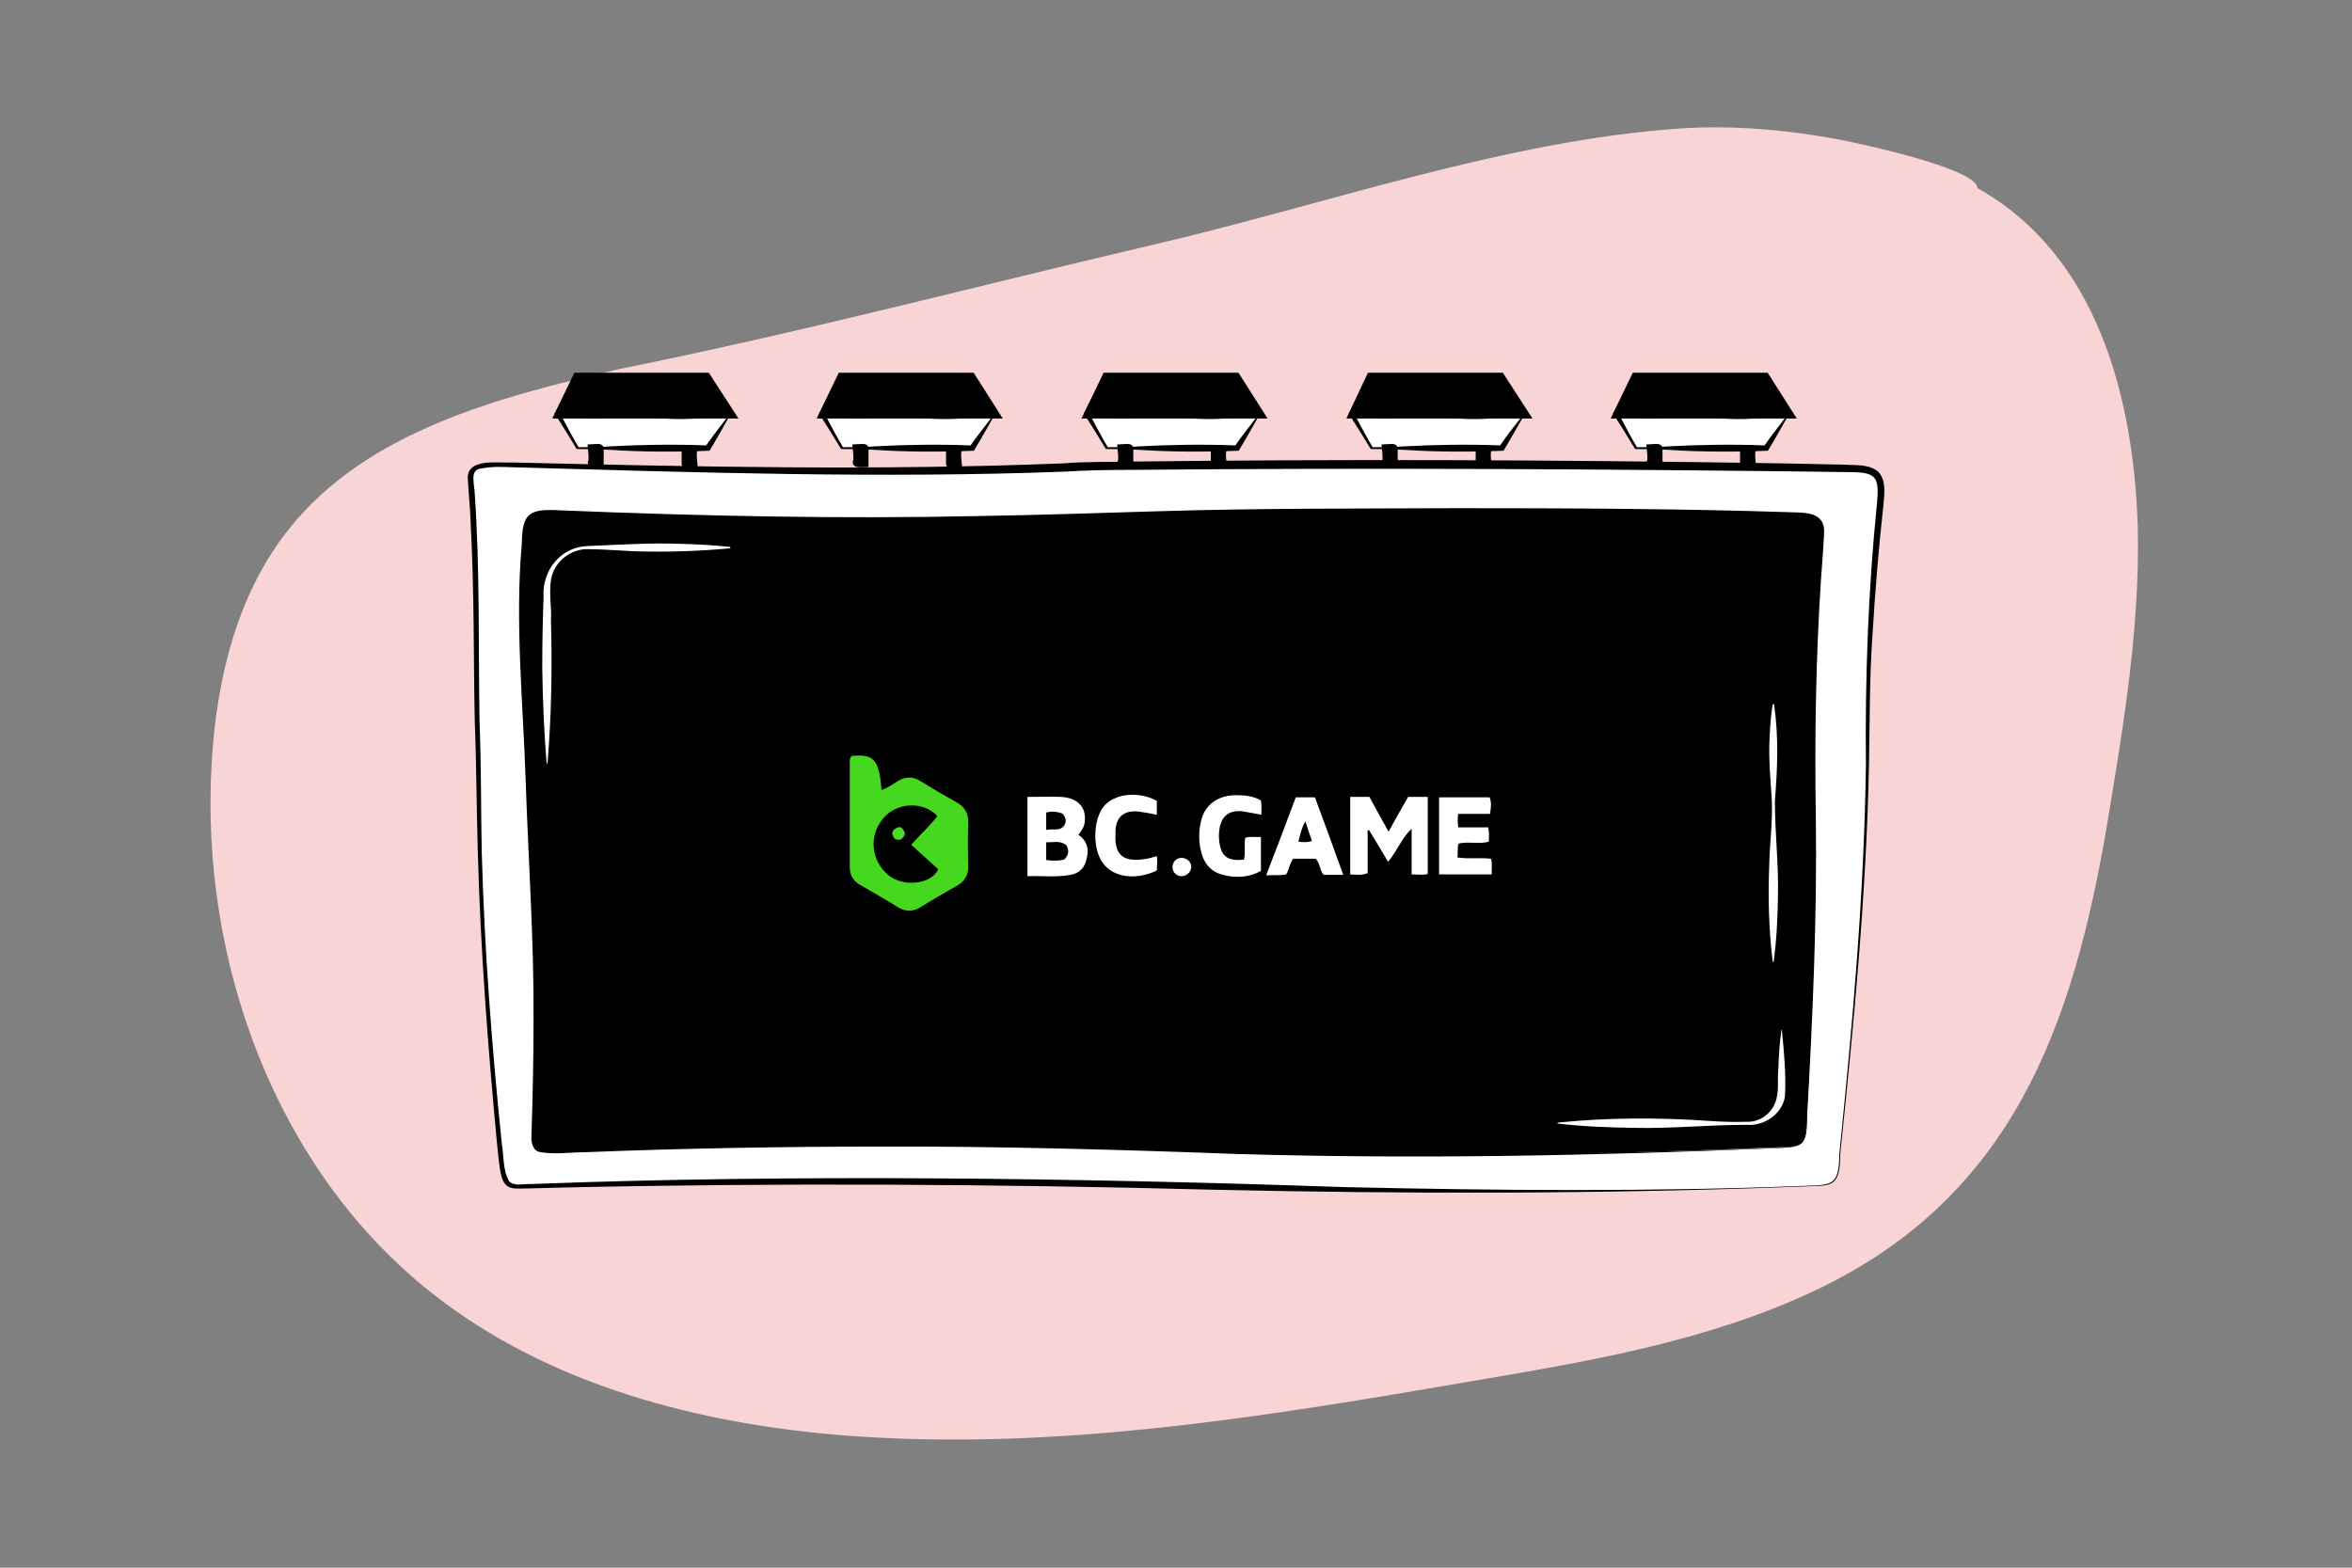 <?xml version="1.0" encoding="UTF-8"?> <!-- Generator: Adobe Illustrator 26.5.0, SVG Export Plug-In . SVG Version: 6.00 Build 0) --> <svg xmlns="http://www.w3.org/2000/svg" xmlns:xlink="http://www.w3.org/1999/xlink" version="1.1" id="Layer_1" x="0px" y="0px" viewBox="0 0 540 360" style="enable-background:new 0 0 540 360;" xml:space="preserve"><rect x="0" y="0" width="540" height="360" fill="#808080" stroke="none"/> <style type="text/css"> .st0{fill:#F9D4D4;} .st1{fill:#FFFFFF;} .st2{fill:#45D81E;} .st3{fill:#4CDA27;} .st4{fill:#FFFFFF;stroke:#000000;stroke-width:2;stroke-miterlimit:10;} .st5{stroke:#000000;stroke-width:2;stroke-miterlimit:10;} </style> <path class="st0" d="M490.1,143.4c-1.2,15.3-3.8,30.6-6.3,45.8c-7.9,46.6-21.8,85.8-67.2,107.2c-24.3,11.5-51.2,16.1-77.7,20.6 c-47.7,8.2-96,16.3-144.2,12.7c-34.1-2.6-68.8-11.6-95.6-32.8c-35.8-28.3-53.2-76.1-50.5-121.7c1.1-19.2,5.8-38.8,17.8-53.8 c17.9-22.4,48-30.2,76-36.7c41.3-8.3,82.2-19.1,123.2-28.7c38.9-9.1,80.3-23.8,120.2-26.5c11.7-0.8,24.3,0.3,35.7,2.4 c3.9,0.7,32.5,6.7,32.5,11.3c27.4,15.3,35.8,47.8,36.8,77.3C491,128.2,490.7,135.8,490.1,143.4z"></path> <g> <g> <g> <g> <path class="st1" d="M422.4,265c-0.3,6.9-0.8,7.3-7.8,7.3c-41.4,1.7-89.5,1.4-141.6,0c-49.8-1.4-99.9-1.4-150.3,0 c-6.2,0.1-6.9,1.2-7.7-7.3c-2.8-28.2-5-56.8-5-86.5c-1-22.5,0-40.6-1.6-64.6c-0.4-5.6-1.9-7.3,6.9-7.2 c50,1.4,96.3,2.3,135.7,0.4c55.3-0.8,113.8-0.4,174.1,0.5c5.7,0.2,7.2,0.9,6.8,7.3c-1.6,14.8-2.7,30.3-3,47.1 C429.2,192.4,426.3,227.9,422.4,265z"></path> <path d="M422.5,265c0,8.4-2.4,7.1-9.7,7.5c-44.7,1.7-89.6,1.7-134.3,0.7c-49.7-1.3-99.5-1.6-149.2-0.5c0,0-7.5,0.2-7.5,0.2 c-1.2,0-2.5,0.1-3.8,0c-0.7-0.1-1.5-0.3-2-1c-0.5-0.6-0.7-1.2-0.9-1.9c-0.6-2.5-0.7-5-1-7.5c-2.1-22.3-3.8-44.7-4.4-67 c-0.3-9.8-0.3-20-0.7-29.8c-0.3-14.9-0.1-29.8-0.9-44.7c-0.1-3.8-0.5-7.4-0.7-11.2c-0.1-4.7,7.1-3.4,10.1-3.6 c42.2,1,84.6,1.9,126.8,0.2c4.3-0.4,10.6-0.3,14.9-0.4c49.5-0.6,99.9-0.4,149.3,0.4c0,0,14.9,0.3,14.9,0.3 c2.6,0.2,5.6-0.2,7.8,1.6c2,2.1,1.4,5.3,1.2,7.9c-1.1,9.9-1.9,19.8-2.5,29.7c-0.7,9.9-0.6,19.9-0.8,29.8 C428.5,205.5,425.6,235.3,422.5,265L422.5,265z M422.3,265c3-29.7,5.7-59.4,6.1-89.3c-0.2-19.9,0.5-39.9,2.5-59.7 c0.7-7-0.2-7.6-7.3-7.6c-54.4-0.7-109.7-1-164.1-0.5c-4.4,0-10.6,0.1-14.9,0.4c-42.2,1.6-84.7,0.2-126.9-1 c-2.4-0.1-4.9-0.2-7.3,0.3c-2.6,0.3-1.5,3.4-1.4,5.8c1.2,17.4,0.8,34.8,1.1,52.3c0.4,9.8,0.3,20,0.5,29.8 c0.6,22.3,2.3,44.7,4.6,67c0.5,2.9,0.2,6.2,1.7,8.8c1.3,1.2,3.3,0.5,5,0.6c60.1-2.3,126.1-1.4,186.6,0.7 c35.4,0.8,70.9,1.1,106.3-0.3C420.8,272.1,422.2,272.1,422.3,265L422.3,265z"></path> </g> </g> <g> <g> <path d="M414.8,256.2c-0.1,7.3-0.8,7.1-7.5,7.3c-43.7,1.9-88.1,2.1-133.3,0.3c-48.1-2.1-96.1-1.8-144,0.4 c-7.7,0.1-7.8,0.8-7.4-7.3c0.6-18.9,0.6-37.6-1.1-66c-0.6-27-2.9-49.3-1.1-66c0.2-6.9,1.2-7.3,7.2-7.2 c35.9,1.2,61.1,3.4,146.9,0.4c54.2-0.6,101.8-0.6,136.3,0.4c7.2,0.1,7.7,0.6,7.1,7.3c-1.3,18.1-1.6,37.4-1.3,57.4 C417.2,206.4,416.1,231.2,414.8,256.2z"></path> <path d="M414.9,256.2c0,7.5-1,7.2-8.2,7.5c-40.8,1.7-81.9,2.5-122.7,1.3c-26.4-1-55.5-1.8-81.8-1.7c-22.6,0-45.6,0.4-68.1,1.3 c-3.5,0-6.9,0.6-10.4-0.1c-1.3-0.4-1.7-2-1.7-3.2c0.3-9.1,0.5-18.2,0.5-27.3c0.1-18.2-1.2-36.4-1.8-54.5 c-0.6-18.2-2.5-36.4-0.9-54.6c0.1-7.2,1.7-8.1,9-7.7c31.9,1.3,64.1,2,96,1.3c12.7-0.2,28.4-0.7,41.2-1.1 c22.9-0.7,45.8-0.6,68.7-0.7c25,0,50.5,0.1,75.5,0.9c3.6,0.2,8.9-0.5,8.6,4.9c-0.1,2.2-0.5,8-0.7,10.3 c-1.2,18.2-1.5,36.6-1.2,54.8C417.2,210.5,416.2,233.4,414.9,256.2L414.9,256.2z M414.7,256.2c1.1-22.8,2.1-45.7,1.5-68.6 c-0.5-18.3-0.5-36.6,0.4-54.9c0.1-3.4,0.5-6.9,0.6-10.2c0-1.1-0.2-2.1-0.8-2.4c-1.7-0.9-4.2-0.7-6.2-0.7 c-25-0.5-50.5-0.7-75.5-0.6c-22.9,0.2-45.7,0.1-68.6,0.7c-12.8,0.4-28.5,0.8-41.2,0.9c-32,0.6-64.1-0.5-96.1-2 c-6.1-0.1-7.8-0.7-7.9,6.7c-1.9,20.3,0.4,40.9,0.8,61.2c0.5,15.9,1.6,31.8,1.5,47.7c0.1,9.1-0.2,18.2-0.4,27.3 c0,3,1.9,2.7,4.4,2.7c43.1-2,86.4-3,129.6-1.5c49.7,2.2,100.3,3.2,149.9,1.1C412.9,263.1,414.9,264.2,414.7,256.2L414.7,256.2z"></path> </g> <g> <path class="st2" d="M222.3,188.7c0-2-0.8-3.4-2.6-4.4c-2.8-1.6-5.6-3.2-8.3-4.9c-1.9-1.2-3.6-1.1-5.5,0.1 c-1.1,0.7-2.2,1.5-3.5,1.9c-0.6-7-1.7-8.3-6.9-7.8c-0.4,0.5-0.4,0.9-0.4,1.3c0,8.1,0,16.1,0,24.2c0,2.1,1,3.4,2.7,4.3 c2.8,1.6,5.6,3.2,8.3,4.9c1.8,1.1,3.5,1.1,5.3,0c2.7-1.7,5.5-3.3,8.3-4.9c1.8-1,2.6-2.4,2.6-4.4 C222.2,195.6,222.2,192.1,222.3,188.7z M204,201c-4-3.3-4.6-9-1.3-13c3.1-3.8,9.3-4.1,12.5-0.6c-1.7,2.3-3.9,4.2-6,6.6 c2.1,1.9,4.2,3.8,6.2,5.6C213.8,203.2,207.3,203.7,204,201z"></path> <path class="st1" d="M327.8,183v17.7c-1.1,0.3-2.3,0.1-3.7,0.1v-10.5c-2.3,2.2-3.4,5.2-5.4,7.6c-1.5-2.5-2.9-4.9-4.4-7.3 c-0.1,0-0.2,0-0.3,0.1v9.8c-1.4,0.6-2.6,0.3-4,0.3V183h4.4c1.4,2.5,2.8,5.1,4.4,8c1.5-2.8,3-5.4,4.5-8L327.8,183L327.8,183z"></path> <path class="st1" d="M247.6,191.7c0.6-0.8,1.2-1.6,1.4-2.6c0.6-3.5-1.4-5.9-5.4-6.1c-2.5-0.1-5,0-7.7,0v18.2 c3.4-0.1,6.7,0.3,9.9-0.3c2.1-0.4,3.3-1.7,3.7-3.8C250.1,194.8,249.5,193,247.6,191.7z M240.2,186.6c1.3-0.4,2.5-0.2,3.7,0.2 c0.8,0.9,1.1,1.8,0.4,2.8c-1,1.4-2.6,0.6-4.1,1V186.6z M244.3,197.4c-1.2,0.3-2.6,0.3-4.1,0.1v-4.1c1.7,0.1,3.3-0.5,4.7,0.8 C245.4,195.2,245.5,196.3,244.3,197.4z"></path> <path class="st1" d="M342.5,200.8h-12.1v-17.7h11.6c0.5,1.2,0.3,2.4,0.1,3.8h-7.3c-0.2,1.1-0.1,2,0,3.1h6.9 c0.2,1.1,0.2,2.1,0.1,3.3c-2.3,0.6-4.6-0.1-6.9,0.4c-0.4,1.1-0.1,2.1-0.3,3.2c2.6,0.4,5.1,0,7.7,0.3 C342.7,198.3,342.4,199.5,342.5,200.8z"></path> <path class="st1" d="M301.9,183.1h-4.4c-2.2,5.9-4.4,11.7-6.8,17.9c1.8-0.1,3.2,0.1,4.6-0.2c0.7-1.2,0.8-2.6,1.6-3.6h5.2 c1,1.1,0.9,2.7,1.8,3.7h4.5C306.2,194.7,304,188.8,301.9,183.1z M298.1,193.3c0.4-1.6,0.7-3.1,1.6-4.7c0.5,1.6,1,3,1.5,4.5 C300.2,193.5,299.3,193.4,298.1,193.3z"></path> <path class="st1" d="M280,190.2c-0.2,1.2-0.2,2.3,0,3.5c0.4,2.7,1.7,3.8,4.4,3.8c0.4,0,0.8-0.1,1.2-0.1c0.4-1.6,0-3.3,0.3-5 c1.1-0.4,2.3-0.1,3.6-0.2v7.8c-2.7,1.5-5.7,1.7-8.7,0.9c-2.9-0.7-4.5-2.8-5.1-5.6c-0.5-2.1-0.5-4.4,0-6.5c0.8-4,3.9-6.2,8.2-6.2 c1.9,0,3.8,0.2,5.6,1.2c0.2,1,0.1,2.1,0.1,3.3c-1.7-0.3-3-0.6-4.4-0.8C282.2,186,280.5,187.4,280,190.2z"></path> <path class="st1" d="M265.6,199.9c-4.8,2.3-9.9,1.6-12.3-1.6c-2.5-3.2-2.4-10,0.1-13.1c2.5-3,7.9-3.6,12.2-1.3v3.2 c-1.4-0.3-2.6-0.5-3.9-0.7c-3.5-0.5-5.5,1.1-5.6,4.5c0,0.3,0,0.6,0,0.9c-0.2,4.9,2.2,6.1,6.5,5.5c1-0.1,2-0.4,3-0.7 C265.8,197.8,265.6,198.9,265.6,199.9z"></path> <path class="st1" d="M273.5,199.2c-0.1,1.1-1.1,2-2.2,2c-1.2,0-2.1-0.9-2.1-2.1s0.9-2.1,2.1-2.1 C272.5,197,273.6,198,273.5,199.2z"></path> <path class="st3" d="M207.8,191.4c-0.5,1.4-1.2,1.8-2.4,1.2c-0.7-0.9-0.8-1.8,0.3-2.4C206.8,189.5,207.4,190.3,207.8,191.4z"></path> </g> </g> <g> <g> <g> <g> <polygon class="st1" points="167.7,95 162.5,102.9 132.5,102.9 127.9,95 132.5,87 162.5,87 "></polygon> <path d="M167.8,95c-1.6,2.8-3.2,5.7-4.9,8.5c-7.3,0.3-15.5,0.3-22.8-0.2c-2.6-0.1-5.1-0.2-7.7-0.2c-1.4-2.3-3.4-5.6-4.9-7.9 c0,0-0.2-0.2-0.2-0.2l0.2-0.3c1.1-2.1,3.2-6.2,4.3-8.2c0,0,0.2-0.4,0.2-0.4s0.5,0,0.5,0L140,86c7.6-0.1,15.2,0,22.8,0.4 C164.6,89.3,166.3,92.3,167.8,95L167.8,95z M167.6,95c-2-2.7-3.9-5.2-5.7-7.7c0,0,0.6,0.3,0.6,0.3c-7.5,0.3-15,0.5-22.4,0.3 c0,0-7.5-0.1-7.5-0.1s0.8-0.4,0.8-0.4c-1.2,2-3.7,5.9-4.9,7.9c0,0,0-0.5,0-0.5c1.3,2.4,3,5.7,4.4,8c0,0-0.3-0.1-0.3-0.1 c2.5,0,5,0,7.5-0.2c7.2-0.4,15.2-0.5,22.4-0.2c0,0-0.6,0.3-0.6,0.3C163.5,100.3,165.9,97.2,167.6,95L167.6,95z"></path> </g> <g> <path d="M129.5,95c4.5-1.1,9.1-0.8,13.7-0.2c4.6,0.1,9.1-0.9,13.7-0.7c3,0.1,6.1,0.3,9.1,1c0,0,0,0.2,0,0.2 c-4.6,0.9-9.1,1.1-13.7,0.8c-3-0.1-6.1-0.8-9.1-0.6c-3,0.3-6.1,0.8-9.1,0.5c-1.5-0.1-3-0.3-4.6-0.7V95L129.5,95z"></path> </g> <path class="st4" d="M136,103c0,0,0.3,2.8,0,3.1c-0.3,0.3,1.6,0.2,1.6,0.2s0-3.2,0-3.3C137.7,102.9,136,103,136,103z"></path> <path class="st4" d="M159.1,106.5c0,0-0.3-2.8,0-3.1c0.3-0.3-1.6-0.2-1.6-0.2s0,3.2,0,3.3C157.4,106.6,159.1,106.5,159.1,106.5 z"></path> </g> <polygon class="st5" points="128.4,95.1 167.7,95.1 162.2,86.6 132.5,86.6 "></polygon> </g> <g> <g> <g> <polygon class="st1" points="228.4,95 223.2,102.9 193.3,102.9 188.7,95 193.3,87 223.2,87 "></polygon> <path d="M228.5,95c-1.6,2.8-3.2,5.7-4.9,8.5c-7.3,0.3-15.5,0.3-22.8-0.2c-2.6-0.1-5.1-0.2-7.7-0.2c-1.4-2.3-3.4-5.6-4.9-7.9 c0,0-0.2-0.2-0.2-0.2l0.2-0.3c1.1-2.1,3.2-6.2,4.3-8.2c0,0,0.2-0.4,0.2-0.4l0.5,0l7.5-0.1c7.6-0.1,15.2,0,22.8,0.4 C225.4,89.3,227,92.3,228.5,95L228.5,95z M228.3,95c-2-2.7-3.9-5.2-5.7-7.7c0,0,0.6,0.3,0.6,0.3c-7.5,0.3-15,0.5-22.4,0.3 c0,0-7.5-0.1-7.5-0.1s0.8-0.4,0.8-0.4c-1.2,2-3.7,5.9-4.9,7.9c0,0,0-0.5,0-0.5c1.3,2.4,3,5.7,4.4,8c0,0-0.3-0.1-0.3-0.1 c2.5,0,5,0,7.5-0.2c7.2-0.4,15.2-0.5,22.4-0.2c0,0-0.6,0.3-0.6,0.3C224.2,100.3,226.7,97.2,228.3,95L228.3,95z"></path> </g> <g> <path d="M190.2,95c4.5-1.1,9.1-0.8,13.7-0.2c4.6,0.1,9.1-0.9,13.7-0.7c3,0.1,6.1,0.3,9.1,1c0,0,0,0.2,0,0.2 c-4.6,0.9-9.1,1.1-13.7,0.8c-3-0.1-6.1-0.8-9.1-0.6c-3,0.3-6.1,0.8-9.1,0.5c-1.5-0.1-3-0.3-4.6-0.7V95L190.2,95z"></path> </g> <path class="st4" d="M196.8,103c0,0,0.3,2.8,0,3.1c-0.3,0.3,1.6,0.2,1.6,0.2s0-3.2,0-3.3C198.5,102.9,196.8,103,196.8,103z"></path> <path class="st4" d="M219.8,106.5c0,0-0.3-2.8,0-3.1c0.3-0.3-1.6-0.2-1.6-0.2s0,3.2,0,3.3C218.2,106.6,219.8,106.5,219.8,106.5 z"></path> </g> <polygon class="st5" points="189.1,95.1 228.4,95.1 223,86.6 193.2,86.6 "></polygon> </g> <g> <g> <g> <polygon class="st1" points="289.2,95 284,102.9 254.1,102.9 249.4,95 254.1,87 284,87 "></polygon> <path d="M289.3,95c-1.6,2.8-3.2,5.7-4.9,8.5c-7.3,0.3-15.5,0.3-22.8-0.2c-2.6-0.1-5.1-0.2-7.7-0.2c-1.4-2.3-3.4-5.6-4.9-7.9 c0,0-0.2-0.2-0.2-0.2s0.2-0.3,0.2-0.3c1.1-2.1,3.2-6.2,4.3-8.2c0,0,0.2-0.4,0.2-0.4s0.5,0,0.5,0l7.5-0.1 c7.6-0.1,15.2,0,22.8,0.4C286.1,89.3,287.8,92.3,289.3,95L289.3,95z M289.1,95c-2-2.7-3.9-5.2-5.7-7.7c0,0,0.6,0.3,0.6,0.3 c-7.5,0.3-15,0.5-22.4,0.3c0,0-7.5-0.1-7.5-0.1l0.8-0.4c-1.2,2-3.7,5.9-4.9,7.9c0,0,0-0.5,0-0.5c1.3,2.4,3,5.7,4.4,8 c0,0-0.3-0.1-0.3-0.1c2.5,0,5,0,7.5-0.2c7.2-0.4,15.2-0.5,22.4-0.2c0,0-0.6,0.3-0.6,0.3C285,100.3,287.4,97.2,289.1,95 L289.1,95z"></path> </g> <g> <path d="M251,95c4.5-1.1,9.1-0.8,13.7-0.2c4.6,0.1,9.1-0.9,13.7-0.7c3,0.1,6.1,0.3,9.1,1c0,0,0,0.2,0,0.2 c-4.6,0.9-9.1,1.1-13.7,0.8c-3-0.1-6.1-0.8-9.1-0.6c-3,0.3-6.1,0.8-9.1,0.5c-1.5-0.1-3-0.3-4.6-0.7V95L251,95z"></path> </g> <path class="st4" d="M257.6,103c0,0,0.3,2.8,0,3.1c-0.3,0.3,1.6,0.2,1.6,0.2s0-3.2,0-3.3C259.2,102.9,257.6,103,257.6,103z"></path> <path class="st4" d="M280.6,106.5c0,0-0.3-2.8,0-3.1c0.3-0.3-1.6-0.2-1.6-0.2s0,3.2,0,3.3C278.9,106.6,280.6,106.5,280.6,106.5 z"></path> </g> <polygon class="st5" points="249.9,95.1 289.2,95.1 283.8,86.6 254,86.6 "></polygon> </g> <g> <g> <g> <polygon class="st1" points="350,95 344.7,102.9 314.8,102.9 310.2,95 314.8,87 344.7,87 "></polygon> <path d="M350.1,95c-1.6,2.8-3.2,5.7-4.9,8.5c-7.3,0.3-15.5,0.3-22.8-0.2c-2.6-0.1-5.1-0.2-7.7-0.2c-1.4-2.3-3.4-5.6-4.9-7.9 c0,0-0.2-0.2-0.2-0.2l0.2-0.3c1.1-2.1,3.2-6.2,4.3-8.2c0,0,0.2-0.4,0.2-0.4s0.5,0,0.5,0l7.5-0.1c7.6-0.1,15.2,0,22.8,0.4 C346.9,89.3,348.5,92.3,350.1,95L350.1,95z M349.9,95c-2-2.7-3.9-5.2-5.7-7.7c0,0,0.6,0.3,0.6,0.3c-7.5,0.3-15,0.5-22.4,0.3 c0,0-7.5-0.1-7.5-0.1l0.8-0.4c-1.2,2-3.7,5.9-4.9,7.9c0,0,0-0.5,0-0.5c1.3,2.4,3,5.7,4.4,8c0,0-0.3-0.1-0.3-0.1 c2.5,0,5,0,7.5-0.2c7.2-0.4,15.2-0.5,22.4-0.2c0,0-0.6,0.3-0.6,0.3C345.7,100.3,348.2,97.2,349.9,95L349.9,95z"></path> </g> <g> <path d="M311.7,95c4.5-1.1,9.1-0.8,13.7-0.2c4.6,0.1,9.1-0.9,13.7-0.7c3,0.1,6.1,0.3,9.1,1v0.2c-4.6,0.9-9.1,1.1-13.7,0.8 c-3-0.1-6.1-0.8-9.1-0.6c-3,0.3-6.1,0.8-9.1,0.5c-1.5-0.1-3-0.3-4.6-0.7V95L311.7,95z"></path> </g> <path class="st4" d="M318.3,103c0,0,0.3,2.8,0,3.1c-0.3,0.3,1.6,0.2,1.6,0.2s0-3.2,0-3.3C320,102.9,318.3,103,318.3,103z"></path> <path class="st4" d="M341.4,106.5c0,0-0.3-2.8,0-3.1c0.3-0.3-1.6-0.2-1.6-0.2s0,3.2,0,3.3C339.7,106.6,341.4,106.5,341.4,106.5 z"></path> </g> <polygon class="st5" points="310.7,95.1 350,95.1 344.5,86.6 314.7,86.6 "></polygon> </g> <g> <g> <g> <polygon class="st1" points="410.7,95 405.5,102.9 375.6,102.9 371,95 375.6,87 405.5,87 "></polygon> <path d="M410.8,95c-1.6,2.8-3.2,5.7-4.9,8.5c-7.3,0.3-15.5,0.3-22.8-0.2c-2.6-0.1-5.1-0.2-7.7-0.2c-1.4-2.3-3.4-5.6-4.9-7.9 c0,0-0.2-0.2-0.2-0.2l0.2-0.3c1.1-2.1,3.2-6.2,4.3-8.2c0,0,0.2-0.4,0.2-0.4s0.5,0,0.5,0l7.5-0.1c7.6-0.1,15.2,0,22.8,0.4 C407.6,89.3,409.3,92.3,410.8,95L410.8,95z M410.6,95c-2-2.7-3.9-5.2-5.7-7.7c0,0,0.6,0.3,0.6,0.3c-7.5,0.3-15,0.5-22.4,0.3 c0,0-7.5-0.1-7.5-0.1s0.8-0.4,0.8-0.4c-1.2,2-3.7,5.9-4.9,7.9c0,0,0-0.5,0-0.5c1.3,2.4,3,5.7,4.4,8c0,0-0.3-0.1-0.3-0.1 c2.5,0,5,0,7.5-0.2c7.2-0.4,15.2-0.5,22.4-0.2c0,0-0.6,0.3-0.6,0.3C406.5,100.3,408.9,97.2,410.6,95L410.6,95z"></path> </g> <g> <path d="M372.5,95c4.5-1.1,9.1-0.8,13.7-0.2c4.6,0.1,9.1-0.9,13.7-0.7c3,0.1,6.1,0.3,9.1,1c0,0,0,0.2,0,0.2 c-4.6,0.9-9.1,1.1-13.7,0.8c-3-0.1-6.1-0.8-9.1-0.6c-3,0.3-6.1,0.8-9.1,0.5c-1.5-0.1-3-0.3-4.6-0.7V95L372.5,95z"></path> </g> <path class="st4" d="M379.1,103c0,0,0.3,2.8,0,3.1c-0.3,0.3,1.6,0.2,1.6,0.2s0-3.2,0-3.3C380.7,102.9,379.1,103,379.1,103z"></path> <path class="st4" d="M402.1,106.5c0,0-0.3-2.8,0-3.1c0.3-0.3-1.6-0.2-1.6-0.2s0,3.2,0,3.3C400.5,106.6,402.1,106.5,402.1,106.5 z"></path> </g> <polygon class="st5" points="371.4,95.1 410.7,95.1 405.3,86.6 375.5,86.6 "></polygon> </g> </g> <g> <path class="st1" d="M167.7,125.9c-7.3,0.7-14.6,0.9-21.9,0.7c0,0-5.5-0.3-5.5-0.3c-1.8-0.1-3.7-0.2-5.5-0.2 c-3.6,0-6.9,2.5-8,5.8c-1,3.4-0.1,7.1-0.3,10.6c0.3,11,0.1,21.9-0.8,32.8c0,0-0.2,0-0.2,0c-0.6-7.3-0.9-14.6-1-21.9 c0-5.5,0.1-10.9,0.3-16.4c-0.4-6,4-11.4,10-11.6c7.3-0.3,14.6-0.8,21.9-0.5c3.6,0.1,7.3,0.3,10.9,0.7 C167.7,125.7,167.7,125.9,167.7,125.9L167.7,125.9z"></path> </g> <g> <path class="st1" d="M407.3,161.7c1.1,7.4,0.8,14.8,0.2,22.2c0,7.4,0.9,14.8,0.7,22.2c-0.1,4.9-0.3,9.9-1,14.8h-0.2 c-0.9-7.4-1.1-14.8-0.8-22.2c0.1-4.9,0.8-9.9,0.6-14.8c-0.3-4.9-0.8-9.9-0.5-14.8c0.1-2.5,0.3-4.9,0.7-7.4 C407.1,161.7,407.3,161.7,407.3,161.7L407.3,161.7z"></path> </g> <g> <path class="st1" d="M409.1,236.5c0.5,5.1,1,10.2,0.7,15.4c-0.7,4-4.8,6.7-8.7,6.4c-8.7,0-17.4,0.9-26.1,0.7 c-5.8-0.1-11.6-0.3-17.4-1v-0.2c11.6-1.2,23.2-1.2,34.8-0.4c2.9,0.2,5.8,0.3,8.7,0.2c2.9,0.1,5.4-1.8,6.4-4.2 c1.1-2.5,0.5-5.5,0.8-8.2c0.1-2.9,0.3-5.8,0.7-8.7H409.1L409.1,236.5z"></path> </g> </g> </g> </svg> 